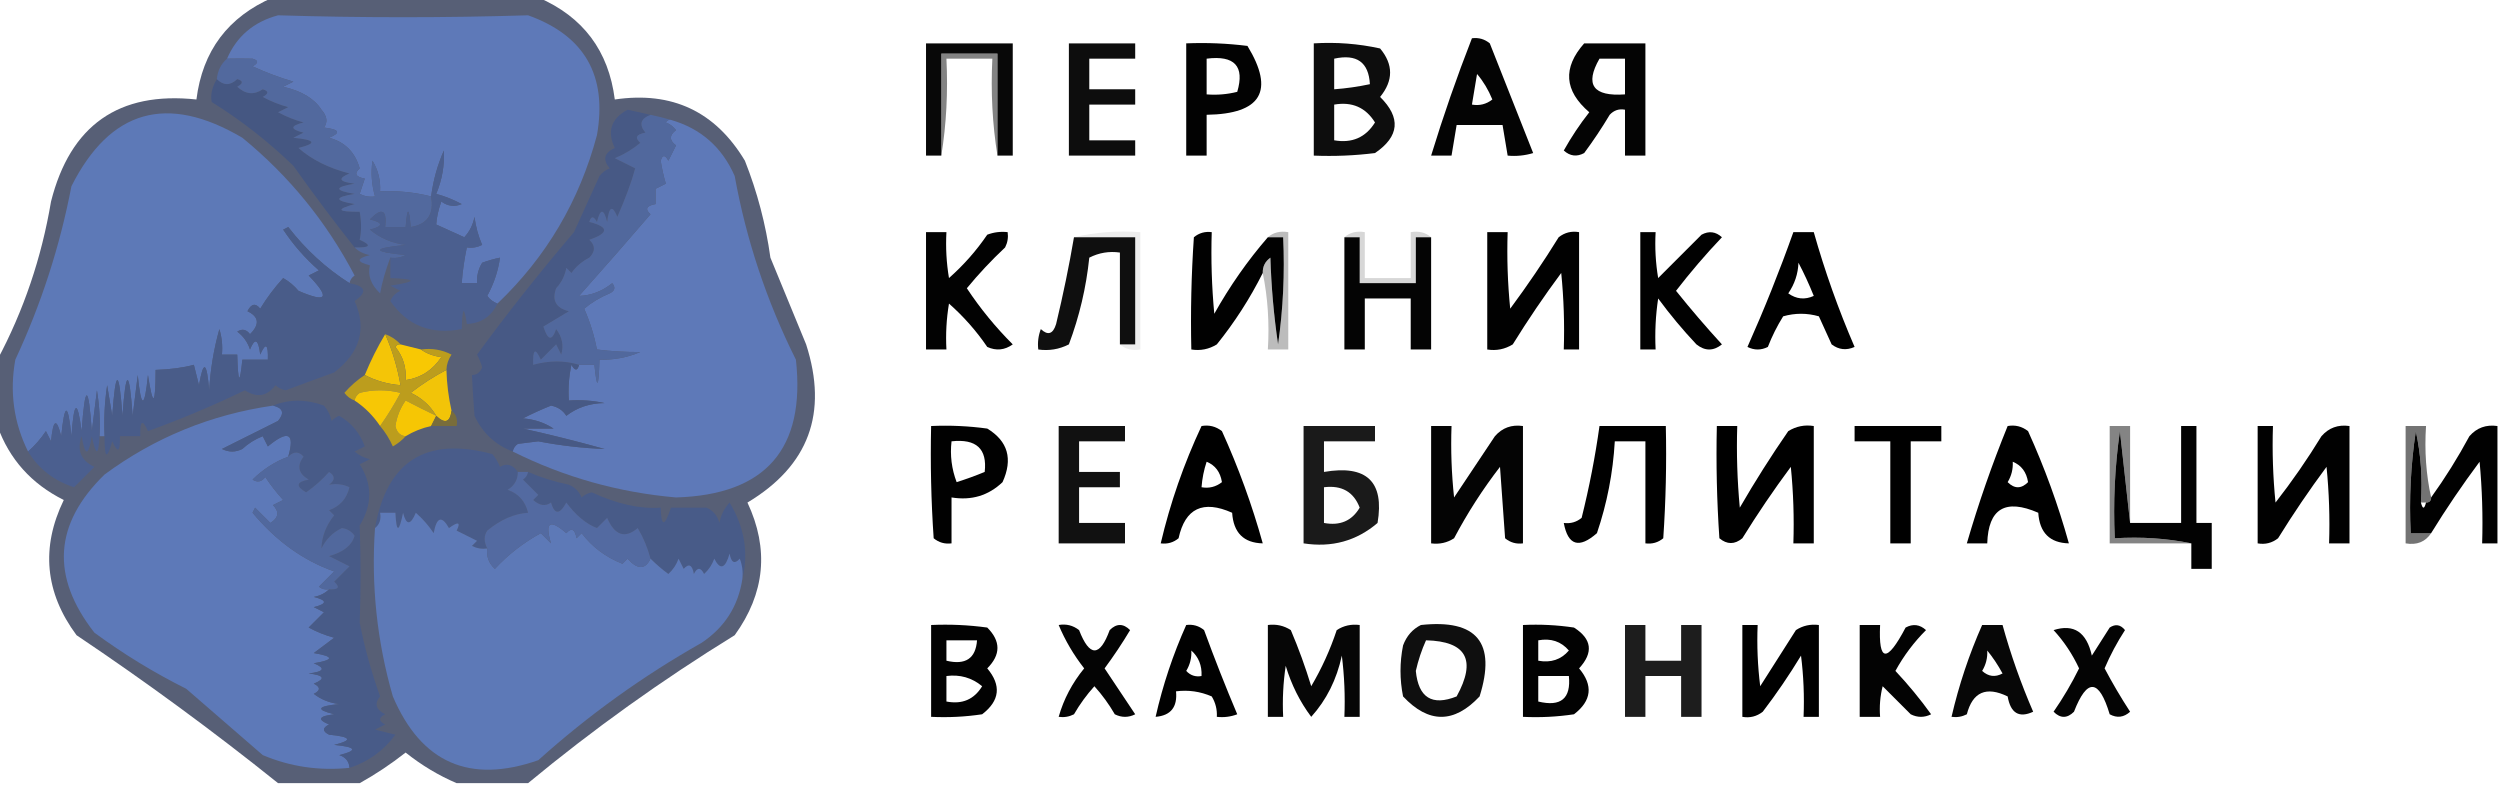 <?xml version="1.0" encoding="UTF-8"?> <svg xmlns="http://www.w3.org/2000/svg" width="490" height="154" viewBox="0 0 490 154" fill="none"><g clip-path="url(#clip0_25_366)"><path opacity="0.834" fill-rule="evenodd" clip-rule="evenodd" d="M53.5 -0.5C70.833 -0.5 88.167 -0.5 105.5 -0.5C114.293 3.296 119.293 9.963 120.5 19.5C131.708 17.843 140.208 21.843 146 31.5C148.427 37.632 150.093 43.966 151 50.5C153.333 56.167 155.667 61.833 158 67.5C162.346 80.971 158.512 91.304 146.5 98.5C150.779 107.61 149.946 116.277 144 124.5C129.74 133.283 116.24 142.95 103.5 153.5C98.833 153.5 94.167 153.5 89.5 153.5C85.965 151.992 82.631 149.992 79.5 147.5C76.606 149.772 73.606 151.772 70.5 153.5C65.167 153.5 59.833 153.5 54.5 153.5C41.797 143.31 28.63 133.644 15 124.5C8.816 116.146 7.983 107.313 12.5 98C6.164 94.838 1.831 90.004 -0.5 83.5C-0.5 79.167 -0.5 74.833 -0.5 70.5C4.649 60.837 8.149 50.504 10 39.5C13.788 24.534 23.288 17.867 38.5 19.5C39.689 9.977 44.689 3.31 53.5 -0.5Z" fill="#36405B"></path><path fill-rule="evenodd" clip-rule="evenodd" d="M97.5 59.5C96.711 59.217 96.044 58.717 95.5 58C96.817 55.562 97.65 53.062 98 50.5C96.865 50.727 95.698 51.06 94.5 51.5C93.754 52.736 93.421 54.069 93.5 55.5C92.5 55.5 91.5 55.5 90.5 55.5C90.674 53.139 91.007 50.806 91.5 48.5C92.552 48.65 93.552 48.483 94.5 48C93.751 46.266 93.251 44.433 93 42.5C92.71 44.044 92.044 45.377 91 46.5C89.184 45.67 87.351 44.837 85.5 44C85.594 42.578 85.928 41.078 86.5 39.5C87.768 40.428 89.101 40.595 90.5 40C88.913 39.138 87.246 38.471 85.5 38C86.65 35.254 87.15 32.421 87 29.5C85.745 32.338 84.911 35.338 84.5 38.5C81.236 37.676 77.902 37.342 74.5 37.5C74.628 35.345 74.128 33.345 73 31.5C72.666 33.847 72.833 36.181 73.5 38.5C72.448 38.65 71.448 38.483 70.5 38C70.833 37 71.167 36 71.5 35C69.699 34.683 69.366 34.016 70.5 33C69.595 29.818 67.595 27.818 64.5 27C66.878 26.026 66.544 25.359 63.5 25C64.28 23.927 64.113 22.76 63 21.5C61.617 19.331 59.117 17.831 55.5 17C56.167 16.667 56.833 16.333 57.5 16C54.756 15.197 52.089 14.197 49.5 13C50.696 12.346 50.696 11.846 49.5 11.5C47.854 11.458 46.188 11.458 44.5 11.5C46.394 7.116 49.727 4.282 54.5 3C70.828 3.501 87.162 3.501 103.5 3C114.571 6.967 119.071 14.8 117 26.5C113.56 39.391 107.06 50.391 97.5 59.5Z" fill="#5E79B8"></path><path opacity="0.982" fill-rule="evenodd" clip-rule="evenodd" d="M288.5 7.5C289.822 7.33 290.989 7.663 292 8.5C294.838 15.684 297.671 22.85 300.5 30C298.866 30.494 297.199 30.66 295.5 30.5C295.167 28.5 294.833 26.5 294.5 24.5C291.5 24.5 288.5 24.5 285.5 24.5C285.167 26.5 284.833 28.5 284.5 30.5C283.167 30.5 281.833 30.5 280.5 30.5C282.87 22.753 285.537 15.086 288.5 7.5ZM289.5 14.5C290.725 15.937 291.725 17.604 292.5 19.5C291.311 20.429 289.978 20.762 288.5 20.5C288.833 18.5 289.167 16.5 289.5 14.5Z" fill="black"></path><path opacity="0.968" fill-rule="evenodd" clip-rule="evenodd" d="M195.5 30.5C195.5 23.833 195.5 17.167 195.5 10.5C191.833 10.5 188.167 10.5 184.5 10.5C184.5 17.167 184.5 23.833 184.5 30.5C183.5 30.5 182.5 30.5 181.5 30.5C181.5 23.167 181.5 15.833 181.5 8.5C187.167 8.5 192.833 8.5 198.5 8.5C198.5 15.833 198.5 23.167 198.5 30.5C197.5 30.5 196.5 30.5 195.5 30.5Z" fill="black"></path><path opacity="0.947" fill-rule="evenodd" clip-rule="evenodd" d="M209.5 8.5C213.833 8.5 218.167 8.5 222.5 8.5C222.5 9.5 222.5 10.5 222.5 11.5C219.5 11.5 216.5 11.5 213.5 11.5C213.5 13.5 213.5 15.5 213.5 17.5C216.5 17.5 219.5 17.5 222.5 17.5C222.5 18.5 222.5 19.5 222.5 20.5C219.5 20.5 216.5 20.5 213.5 20.5C213.5 22.833 213.5 25.167 213.5 27.5C216.5 27.5 219.5 27.5 222.5 27.5C222.5 28.5 222.5 29.5 222.5 30.5C218.167 30.5 213.833 30.5 209.5 30.5C209.5 23.167 209.5 15.833 209.5 8.5Z" fill="black"></path><path opacity="0.99" fill-rule="evenodd" clip-rule="evenodd" d="M232.5 8.499C236.514 8.334 240.514 8.501 244.5 8.999C249.888 17.833 247.221 22.333 236.5 22.499C236.5 25.166 236.5 27.833 236.5 30.499C235.167 30.499 233.833 30.499 232.5 30.499C232.5 23.166 232.5 15.833 232.5 8.499ZM236.5 11.499C241.983 10.806 243.983 12.973 242.5 17.999C240.527 18.495 238.527 18.662 236.5 18.499C236.5 16.166 236.5 13.833 236.5 11.499Z" fill="black"></path><path opacity="0.947" fill-rule="evenodd" clip-rule="evenodd" d="M257.5 8.5C261.902 8.228 266.235 8.561 270.5 9.5C273.113 12.629 273.113 15.796 270.5 19C274.619 23.073 274.285 26.74 269.5 30C265.514 30.499 261.514 30.665 257.5 30.5C257.5 23.166 257.5 15.833 257.5 8.5ZM261.5 11.5C265.931 10.53 268.265 12.196 268.5 16.5C266.194 16.992 263.861 17.326 261.5 17.5C261.5 15.5 261.5 13.5 261.5 11.5ZM261.5 20.5C265.005 19.891 267.672 21.057 269.5 24C267.672 26.942 265.005 28.109 261.5 27.5C261.5 25.166 261.5 22.833 261.5 20.5Z" fill="black"></path><path opacity="0.981" fill-rule="evenodd" clip-rule="evenodd" d="M310.5 8.5C314.5 8.5 318.5 8.5 322.5 8.5C322.5 15.833 322.5 23.167 322.5 30.5C321.167 30.5 319.833 30.5 318.5 30.5C318.5 27.5 318.5 24.5 318.5 21.5C317.325 21.281 316.325 21.614 315.5 22.5C313.957 25.086 312.291 27.586 310.5 30C309.056 30.78 307.723 30.614 306.5 29.5C307.971 26.864 309.637 24.364 311.5 22C306.588 17.797 306.255 13.297 310.5 8.5ZM313.5 11.5C315.167 11.5 316.833 11.5 318.5 11.5C318.5 13.833 318.5 16.167 318.5 18.5C312.238 18.944 310.571 16.611 313.5 11.5Z" fill="black"></path><path opacity="0.486" fill-rule="evenodd" clip-rule="evenodd" d="M195.5 30.5C194.51 24.355 194.177 18.022 194.5 11.5C191.5 11.5 188.5 11.5 185.5 11.5C185.823 18.022 185.49 24.355 184.5 30.5C184.5 23.833 184.5 17.167 184.5 10.5C188.167 10.5 191.833 10.5 195.5 10.5C195.5 17.167 195.5 23.833 195.5 30.5Z" fill="black"></path><path fill-rule="evenodd" clip-rule="evenodd" d="M68.5 55.5C63.915 52.587 59.915 48.92 56.5 44.5C56.167 44.667 55.833 44.834 55.5 45C57.461 47.963 59.794 50.63 62.5 53C61.833 53.334 61.167 53.667 60.5 54C64.785 58.432 64.118 59.432 58.5 57C57.646 55.979 56.646 55.145 55.5 54.5C53.808 56.359 52.308 58.359 51 60.5C50.086 59.347 49.253 59.513 48.5 61C50.767 62.081 50.934 63.581 49 65.5C48.282 64.55 47.449 64.383 46.5 65C47.701 65.903 48.535 67.07 49 68.5C49.974 66.123 50.641 66.456 51 69.5C52.087 67.069 52.587 67.402 52.5 70.5C50.833 70.5 49.167 70.5 47.5 70.5C46.997 75.5 46.664 75.167 46.5 69.5C45.5 69.5 44.5 69.5 43.5 69.5C43.66 67.801 43.493 66.134 43 64.5C41.898 68.416 41.231 72.416 41 76.5C40.536 70.826 39.869 70.492 39 75.5C38.667 74.167 38.333 72.834 38 71.5C35.859 72.075 33.359 72.409 30.5 72.5C30.481 79.531 29.981 79.864 29 73.5C28.333 80.167 27.667 80.167 27 73.5C26.667 76.167 26.333 78.834 26 81.5C25.333 72.167 24.667 72.167 24 81.5C23.333 72.167 22.667 72.167 22 81.5C21.667 79.5 21.333 77.5 21 75.5C20.502 78.817 20.335 82.15 20.5 85.5C20.167 85.5 19.833 85.5 19.5 85.5C19.665 82.482 19.498 79.482 19 76.5C18.667 79.167 18.333 81.834 18 84.5C17.333 75.167 16.667 75.167 16 84.5C15.163 78.164 14.497 78.497 14 85.5C13.333 78.834 12.667 78.834 12 85.5C11.085 81.815 10.419 82.148 10 86.5C9.667 85.834 9.333 85.167 9 84.5C7.968 86.027 6.801 87.36 5.5 88.5C2.691 82.834 1.858 76.834 3 70.5C8.071 59.621 11.737 48.288 14 36.5C21.588 21.467 32.755 18.301 47.5 27C56.666 34.5 63.999 43.5 69.5 54C68.944 54.383 68.611 54.883 68.5 55.5Z" fill="#5D79B7"></path><path fill-rule="evenodd" clip-rule="evenodd" d="M131.5 23.5C137.359 25.19 141.526 28.856 144 34.5C146.279 47.062 150.279 59.062 156 70.5C157.927 87.975 150.093 96.975 132.5 97.5C121.239 96.523 110.572 93.523 100.5 88.5C100.611 87.883 100.944 87.383 101.5 87C102.833 86.834 104.167 86.667 105.5 86.5C109.844 87.34 114.178 87.84 118.5 88C113.126 86.505 107.793 85.171 102.5 84C104.5 84 106.5 84 108.5 84C106.715 82.837 104.715 82.171 102.5 82C104.289 81.086 106.123 80.253 108 79.5C109.326 79.755 110.326 80.422 111 81.5C113.133 79.863 115.633 79.029 118.5 79C116.19 78.504 113.857 78.337 111.5 78.5C111.337 76.143 111.503 73.81 112 71.5C112.69 72.739 113.19 72.739 113.5 71.5C114.5 71.5 115.5 71.5 116.5 71.5C117.003 76.5 117.336 76.167 117.5 70.5C120.271 70.579 122.937 70.079 125.5 69C122.563 69.012 119.73 68.845 117 68.5C116.468 65.737 115.634 63.07 114.5 60.5C116.001 59.249 117.668 58.249 119.5 57.5C120.521 56.999 120.688 56.332 120 55.5C118.013 57.088 115.846 57.921 113.5 58C118.524 52.354 123.19 47.021 127.5 42C126.366 40.984 126.699 40.318 128.5 40C128.5 39 128.5 38 128.5 37C129.167 36.667 129.833 36.334 130.5 36C130.056 34.467 129.723 32.967 129.5 31.5C129.846 30.305 130.346 30.305 131 31.5C131.5 30.5 132 29.5 132.5 28.5C131.167 27.5 131.167 26.5 132.5 25.5C131.975 24.808 131.308 24.308 130.5 24C130.728 23.601 131.062 23.435 131.5 23.5Z" fill="#5E79B8"></path><path fill-rule="evenodd" clip-rule="evenodd" d="M127.5 22.5C125.534 23.255 125.2 24.421 126.5 26C124.699 26.317 124.366 26.984 125.5 28C123.999 29.252 122.332 30.252 120.5 31C121.833 31.667 123.167 32.333 124.5 33C123.771 35.685 122.604 38.852 121 42.5C120.026 40.122 119.359 40.456 119 43.5C118.333 40.833 117.667 40.833 117 43.5C116.346 42.304 115.846 42.304 115.5 43.5C119.375 44.486 119.375 45.653 115.5 47C116.711 48.113 116.711 49.28 115.5 50.5C114.066 51.23 112.9 52.23 112 53.5C111.667 53.167 111.333 52.833 111 52.5C110.71 54.044 110.044 55.377 109 56.5C108.135 58.888 108.968 60.388 111.5 61C109.833 62 108.167 63 106.5 64C107.362 66.734 108.195 66.901 109 64.5C110.187 66.044 110.52 67.711 110 69.5C109.667 68.833 109.333 68.167 109 67.5C108 68.5 107 69.5 106 70.5C104.913 68.068 104.413 68.402 104.5 71.5C107.673 70.632 110.673 70.632 113.5 71.5C113.19 72.738 112.69 72.738 112 71.5C111.503 73.81 111.337 76.143 111.5 78.5C113.857 78.337 116.19 78.503 118.5 79C115.633 79.029 113.133 79.862 111 81.5C110.326 80.422 109.326 79.755 108 79.5C106.123 80.253 104.289 81.086 102.5 82C104.715 82.171 106.715 82.837 108.5 84C106.5 84 104.5 84 102.5 84C107.793 85.171 113.126 86.504 118.5 88C114.178 87.84 109.844 87.34 105.5 86.5C104.167 86.667 102.833 86.833 101.5 87C100.944 87.383 100.611 87.883 100.5 88.5C97.083 87.198 94.583 84.865 93 81.5C92.788 78.668 92.621 76.002 92.5 73.5C93.442 73.51 94.108 73.01 94.5 72C94.264 71.127 93.931 70.293 93.5 69.5C99.196 61.691 105.529 53.691 112.5 45.5C114.167 41.833 115.833 38.167 117.5 34.5C118.025 33.808 118.692 33.308 119.5 33C118.075 31.286 118.408 29.953 120.5 29C118.937 25.766 119.77 23.266 123 21.5C124.603 21.871 126.103 22.205 127.5 22.5Z" fill="#475985"></path><path fill-rule="evenodd" clip-rule="evenodd" d="M42.5 15.5C43.802 16.807 45.135 16.807 46.5 15.5C47.696 15.846 47.696 16.346 46.5 17C48.11 18.495 49.776 18.661 51.5 17.5C52.696 17.846 52.696 18.346 51.5 19C53.087 19.862 54.754 20.529 56.5 21C55.834 21.333 55.167 21.667 54.5 22C56.087 22.862 57.754 23.529 59.5 24C56.834 24.667 56.834 25.333 59.5 26C58.834 26.333 58.167 26.667 57.5 27C61.852 27.419 62.185 28.085 58.5 29C61.078 31.28 64.412 32.947 68.5 34C66.123 34.974 66.456 35.641 69.5 36C65.5 36.667 65.5 37.333 69.5 38C65.5 38.667 65.5 39.333 69.5 40C65.774 41.043 66.108 41.543 70.5 41.5C70.854 43.541 70.854 45.374 70.5 47C72.932 48.087 72.599 48.587 69.5 48.5C65.652 43.669 61.652 38.336 57.5 32.5C52.572 27.73 47.239 23.563 41.5 20C41.215 18.612 41.548 17.112 42.5 15.5Z" fill="#455782"></path><path fill-rule="evenodd" clip-rule="evenodd" d="M127.5 22.5C128.874 22.792 130.207 23.125 131.5 23.5C131.062 23.435 130.728 23.601 130.5 24C131.308 24.308 131.975 24.808 132.5 25.5C131.167 26.5 131.167 27.5 132.5 28.5C132 29.5 131.5 30.5 131 31.5C130.346 30.304 129.846 30.304 129.5 31.5C129.723 32.967 130.056 34.467 130.5 36C129.833 36.333 129.167 36.667 128.5 37C128.5 38 128.5 39 128.5 40C126.699 40.317 126.366 40.984 127.5 42C123.19 47.021 118.524 52.354 113.5 58C115.846 57.921 118.013 57.088 120 55.5C120.688 56.332 120.521 56.998 119.5 57.5C117.668 58.248 116.001 59.248 114.5 60.5C115.634 63.07 116.468 65.737 117 68.5C119.73 68.845 122.563 69.011 125.5 69C122.937 70.079 120.271 70.579 117.5 70.5C117.336 76.167 117.003 76.5 116.5 71.5C115.5 71.5 114.5 71.5 113.5 71.5C110.673 70.632 107.673 70.632 104.5 71.5C104.413 68.402 104.913 68.068 106 70.5C107 69.5 108 68.5 109 67.5C109.333 68.167 109.667 68.833 110 69.5C110.52 67.711 110.187 66.044 109 64.5C108.195 66.901 107.362 66.734 106.5 64C108.167 63 109.833 62 111.5 61C108.968 60.388 108.135 58.888 109 56.5C110.044 55.377 110.71 54.044 111 52.5C111.333 52.833 111.667 53.167 112 53.5C112.9 52.23 114.066 51.23 115.5 50.5C116.711 49.28 116.711 48.113 115.5 47C119.375 45.653 119.375 44.486 115.5 43.5C115.846 42.304 116.346 42.304 117 43.5C117.667 40.833 118.333 40.833 119 43.5C119.359 40.456 120.026 40.122 121 42.5C122.604 38.852 123.771 35.685 124.5 33C123.167 32.333 121.833 31.667 120.5 31C122.332 30.252 123.999 29.252 125.5 28C124.366 26.984 124.699 26.317 126.5 26C125.2 24.421 125.534 23.255 127.5 22.5Z" fill="#51689D"></path><path opacity="0.074" fill-rule="evenodd" clip-rule="evenodd" d="M210.5 46.499C214.634 45.514 218.968 45.181 223.5 45.499C223.5 53.166 223.5 60.833 223.5 68.499C221.901 68.767 220.568 68.434 219.5 67.499C220.5 67.499 221.5 67.499 222.5 67.499C222.5 60.499 222.5 53.499 222.5 46.499C218.5 46.499 214.5 46.499 210.5 46.499Z" fill="black"></path><path opacity="0.991" fill-rule="evenodd" clip-rule="evenodd" d="M181.5 45.5C182.833 45.5 184.167 45.5 185.5 45.5C185.335 48.519 185.502 51.519 186 54.5C188.872 51.964 191.372 49.13 193.5 46C194.793 45.51 196.127 45.344 197.5 45.5C197.649 46.552 197.483 47.552 197 48.5C194.317 51.016 191.817 53.683 189.5 56.5C192.122 60.458 195.122 64.124 198.5 67.5C196.926 68.631 195.259 68.798 193.5 68C191.372 64.87 188.872 62.037 186 59.5C185.502 62.482 185.335 65.482 185.5 68.5C184.167 68.5 182.833 68.5 181.5 68.5C181.5 60.834 181.5 53.167 181.5 45.5Z" fill="black"></path><path opacity="0.939" fill-rule="evenodd" clip-rule="evenodd" d="M210.5 46.5C214.5 46.5 218.5 46.5 222.5 46.5C222.5 53.5 222.5 60.5 222.5 67.5C221.5 67.5 220.5 67.5 219.5 67.5C219.5 61.5 219.5 55.5 219.5 49.5C217.396 49.201 215.396 49.534 213.5 50.5C212.895 56.345 211.562 62.012 209.5 67.5C207.604 68.466 205.604 68.799 203.5 68.5C203.343 67.127 203.51 65.793 204 64.5C205.395 65.815 206.395 65.481 207 63.5C208.386 57.735 209.552 52.069 210.5 46.5Z" fill="black"></path><path opacity="0.993" fill-rule="evenodd" clip-rule="evenodd" d="M248.5 46.5C249.5 46.5 250.5 46.5 251.5 46.5C251.83 53.532 251.497 60.532 250.5 67.5C249.67 61.862 249.17 56.196 249 50.5C247.961 51.244 247.461 52.244 247.5 53.5C245.009 58.478 242.009 63.145 238.5 67.5C236.955 68.452 235.288 68.785 233.5 68.5C233.334 61.159 233.5 53.826 234 46.5C235.011 45.663 236.178 45.33 237.5 45.5C237.334 50.844 237.501 56.177 238 61.5C241.03 56.084 244.53 51.084 248.5 46.5Z" fill="black"></path><path opacity="0.263" fill-rule="evenodd" clip-rule="evenodd" d="M248.5 46.5C249.568 45.565 250.901 45.232 252.5 45.5C252.5 53.166 252.5 60.833 252.5 68.5C251.167 68.5 249.833 68.5 248.5 68.5C248.821 63.305 248.487 58.305 247.5 53.5C247.461 52.243 247.961 51.243 249 50.5C249.17 56.195 249.67 61.862 250.5 67.5C251.497 60.531 251.83 53.531 251.5 46.5C250.5 46.5 249.5 46.5 248.5 46.5Z" fill="black"></path><path opacity="0.981" fill-rule="evenodd" clip-rule="evenodd" d="M263.5 46.5C264.5 46.5 265.5 46.5 266.5 46.5C266.5 49.5 266.5 52.5 266.5 55.5C270.167 55.5 273.833 55.5 277.5 55.5C277.5 52.5 277.5 49.5 277.5 46.5C278.5 46.5 279.5 46.5 280.5 46.5C280.5 53.833 280.5 61.167 280.5 68.5C279.167 68.5 277.833 68.5 276.5 68.5C276.5 65.167 276.5 61.833 276.5 58.5C273.5 58.5 270.5 58.5 267.5 58.5C267.5 61.833 267.5 65.167 267.5 68.5C266.167 68.5 264.833 68.5 263.5 68.5C263.5 61.167 263.5 53.833 263.5 46.5Z" fill="black"></path><path opacity="0.995" fill-rule="evenodd" clip-rule="evenodd" d="M291.5 45.501C292.833 45.501 294.167 45.501 295.5 45.501C295.334 50.512 295.501 55.512 296 60.501C299.362 55.971 302.529 51.304 305.5 46.501C306.689 45.572 308.022 45.239 309.5 45.501C309.5 53.167 309.5 60.834 309.5 68.501C308.5 68.501 307.5 68.501 306.5 68.501C306.666 63.489 306.499 58.489 306 53.501C302.638 58.03 299.471 62.697 296.5 67.501C294.955 68.452 293.288 68.786 291.5 68.501C291.5 60.834 291.5 53.167 291.5 45.501Z" fill="black"></path><path opacity="0.998" fill-rule="evenodd" clip-rule="evenodd" d="M351.5 45.5C352.833 45.5 354.167 45.5 355.5 45.5C357.668 53.171 360.335 60.671 363.5 68C361.888 68.72 360.388 68.554 359 67.5C358.163 65.649 357.329 63.816 356.5 62C354.167 61.333 351.833 61.333 349.5 62C348.308 63.912 347.308 65.912 346.5 68C345.167 68.667 343.833 68.667 342.5 68C345.797 60.608 348.797 53.108 351.5 45.5ZM352.5 51.5C353.578 53.539 354.578 55.706 355.5 58C353.741 58.797 352.074 58.631 350.5 57.5C351.747 55.677 352.414 53.677 352.5 51.5Z" fill="black"></path><path fill-rule="evenodd" clip-rule="evenodd" d="M84.5 38.5C85.113 41.97 83.779 43.97 80.5 44.5C80.167 40.5 79.833 40.5 79.5 44.5C78.167 44.5 76.833 44.5 75.5 44.5C75.875 41.094 74.875 40.593 72.5 43C75.167 43.667 75.167 44.334 72.5 45C74.525 46.678 76.859 47.678 79.5 48C72.833 48.667 72.833 49.334 79.5 50C78.552 50.483 77.552 50.65 76.5 50.5C75.548 53.033 74.882 55.366 74.5 57.5C72.697 55.796 72.031 53.962 72.5 52C69.833 51.334 69.833 50.667 72.5 50C71.263 49.768 70.263 49.268 69.5 48.5C72.598 48.588 72.932 48.088 70.5 47C70.854 45.375 70.854 43.541 70.5 41.5C66.107 41.543 65.774 41.043 69.5 40C65.5 39.334 65.5 38.667 69.5 38C65.5 37.334 65.5 36.667 69.5 36C66.456 35.641 66.122 34.975 68.5 34C64.411 32.947 61.078 31.28 58.5 29C62.185 28.086 61.852 27.419 57.5 27C58.167 26.667 58.833 26.334 59.5 26C56.833 25.334 56.833 24.667 59.5 24C57.754 23.529 56.087 22.863 54.5 22C55.167 21.667 55.833 21.334 56.5 21C54.754 20.529 53.087 19.863 51.5 19C52.696 18.346 52.696 17.846 51.5 17.5C49.776 18.662 48.11 18.495 46.5 17C47.696 16.346 47.696 15.846 46.5 15.5C45.135 16.807 43.802 16.807 42.5 15.5C42.66 13.847 43.326 12.514 44.5 11.5C46.188 11.458 47.854 11.458 49.5 11.5C50.696 11.846 50.696 12.346 49.5 13C52.089 14.197 54.756 15.197 57.5 16C56.833 16.334 56.167 16.667 55.5 17C59.117 17.831 61.617 19.331 63 21.5C64.113 22.761 64.28 23.927 63.5 25C66.544 25.359 66.878 26.026 64.5 27C67.595 27.819 69.595 29.819 70.5 33C69.366 34.016 69.699 34.683 71.5 35C71.167 36 70.833 37 70.5 38C71.448 38.483 72.448 38.65 73.5 38.5C72.833 36.181 72.666 33.847 73 31.5C74.128 33.346 74.628 35.346 74.5 37.5C77.902 37.343 81.236 37.676 84.5 38.5Z" fill="#52699E"></path><path opacity="0.995" fill-rule="evenodd" clip-rule="evenodd" d="M321.5 45.5C322.5 45.5 323.5 45.5 324.5 45.5C324.335 48.518 324.502 51.518 325 54.5C327.833 51.667 330.667 48.833 333.5 46C334.944 45.219 336.277 45.386 337.5 46.5C334.313 49.853 331.313 53.353 328.5 57C331.382 60.593 334.382 64.093 337.5 67.5C335.833 68.833 334.167 68.833 332.5 67.5C329.812 64.646 327.312 61.646 325 58.5C324.502 61.817 324.335 65.15 324.5 68.5C323.5 68.5 322.5 68.5 321.5 68.5C321.5 60.833 321.5 53.167 321.5 45.5Z" fill="black"></path><path fill-rule="evenodd" clip-rule="evenodd" d="M97.5 59.5C96.292 62.044 94.292 63.377 91.5 63.5C90.955 59.828 90.622 60.162 90.5 64.5C84.515 65.664 79.848 63.831 76.5 59C76.905 58.055 77.572 57.388 78.5 57C77.833 56.667 77.167 56.333 76.5 56C81.794 55.182 81.794 54.682 76.5 54.5C76.5 53.167 76.5 51.833 76.5 50.5C77.552 50.65 78.552 50.483 79.5 50C72.833 49.333 72.833 48.667 79.5 48C76.859 47.677 74.525 46.677 72.5 45C75.167 44.333 75.167 43.667 72.5 43C74.875 40.593 75.875 41.093 75.5 44.5C76.833 44.5 78.167 44.5 79.5 44.5C79.833 40.5 80.167 40.5 80.5 44.5C83.779 43.969 85.113 41.969 84.5 38.5C84.911 35.338 85.745 32.338 87 29.5C87.15 32.421 86.65 35.254 85.5 38C87.246 38.471 88.913 39.138 90.5 40C89.101 40.595 87.768 40.428 86.5 39.5C85.928 41.078 85.594 42.578 85.5 44C87.351 44.837 89.184 45.67 91 46.5C92.044 45.377 92.71 44.044 93 42.5C93.251 44.433 93.751 46.266 94.5 48C93.552 48.483 92.552 48.65 91.5 48.5C91.007 50.806 90.674 53.139 90.5 55.5C91.5 55.5 92.5 55.5 93.5 55.5C93.421 54.069 93.754 52.736 94.5 51.5C95.698 51.06 96.865 50.727 98 50.5C97.65 53.062 96.817 55.562 95.5 58C96.044 58.717 96.711 59.217 97.5 59.5Z" fill="#4B5F8F"></path><path opacity="0.157" fill-rule="evenodd" clip-rule="evenodd" d="M263.5 46.5C264.568 45.565 265.901 45.232 267.5 45.5C267.5 48.5 267.5 51.5 267.5 54.5C270.5 54.5 273.5 54.5 276.5 54.5C276.5 51.5 276.5 48.5 276.5 45.5C278.099 45.232 279.432 45.565 280.5 46.5C279.5 46.5 278.5 46.5 277.5 46.5C277.5 49.5 277.5 52.5 277.5 55.5C273.833 55.5 270.167 55.5 266.5 55.5C266.5 52.5 266.5 49.5 266.5 46.5C265.5 46.5 264.5 46.5 263.5 46.5Z" fill="black"></path><path fill-rule="evenodd" clip-rule="evenodd" d="M75.5 65.5C76.901 68.704 77.901 72.037 78.5 75.5C75.933 75.278 73.599 74.612 71.5 73.5C72.655 70.672 73.989 68.005 75.5 65.5Z" fill="#F4C507"></path><path fill-rule="evenodd" clip-rule="evenodd" d="M78.5 67.5C79.833 67.834 81.167 68.167 82.5 68.5C83.609 69.29 84.942 69.79 86.5 70C84.772 72.582 82.439 74.082 79.5 74.5C79.683 72.064 79.016 69.897 77.5 68C77.728 67.601 78.062 67.435 78.5 67.5Z" fill="#F8C803"></path><path fill-rule="evenodd" clip-rule="evenodd" d="M87.5 72.5C87.575 75.206 87.908 77.873 88.5 80.5C88.196 82.796 87.196 83.129 85.5 81.5C84.327 79.496 82.66 77.996 80.5 77C82.717 75.276 85.05 73.776 87.5 72.5Z" fill="#F2C408"></path><path fill-rule="evenodd" clip-rule="evenodd" d="M75.5 65.5C76.71 65.932 77.71 66.599 78.5 67.5C78.062 67.435 77.728 67.601 77.5 68C79.016 69.897 79.683 72.064 79.5 74.5C82.439 74.082 84.772 72.582 86.5 70C84.942 69.79 83.609 69.29 82.5 68.5C84.604 68.201 86.604 68.534 88.5 69.5C87.873 70.417 87.539 71.417 87.5 72.5C85.05 73.776 82.717 75.276 80.5 77C82.66 77.996 84.327 79.496 85.5 81.5C83.534 80.559 81.534 79.559 79.5 78.5C78.443 80.003 77.776 81.67 77.5 83.5C77.747 84.713 78.414 85.38 79.5 85.5C78.828 86.267 77.995 86.934 77 87.5C76.338 86.016 75.504 84.683 74.5 83.5C75.933 81.481 77.267 79.314 78.5 77C75.833 76.333 73.167 76.333 70.5 77C69.944 77.383 69.611 77.883 69.5 78.5C68.711 78.217 68.044 77.717 67.5 77C68.705 75.624 70.038 74.458 71.5 73.5C73.599 74.612 75.933 75.278 78.5 75.5C77.901 72.037 76.901 68.704 75.5 65.5Z" fill="#BC9D1D"></path><path fill-rule="evenodd" clip-rule="evenodd" d="M74.5 83.5C73.139 81.473 71.473 79.806 69.5 78.5C69.611 77.883 69.944 77.383 70.5 77C73.167 76.333 75.833 76.333 78.5 77C77.267 79.314 75.933 81.481 74.5 83.5Z" fill="#F7C705"></path><path fill-rule="evenodd" clip-rule="evenodd" d="M68.5 55.5C71.731 56.098 72.064 57.264 69.5 59C71.93 64.418 70.596 69.085 65.5 73C62.35 74.135 59.183 75.302 56 76.5C55.228 76.355 54.561 76.022 54 75.5C52.33 77.698 50.33 78.032 48 76.5C41.867 79.461 35.534 82.128 29 84.5C27.913 82.068 27.413 82.402 27.5 85.5C26.167 85.5 24.833 85.5 23.5 85.5C23.587 88.598 23.087 88.932 22 86.5C20.957 90.226 20.457 89.893 20.5 85.5C20.335 82.15 20.502 78.817 21 75.5C21.333 77.5 21.667 79.5 22 81.5C22.667 72.167 23.333 72.167 24 81.5C24.667 72.167 25.333 72.167 26 81.5C26.333 78.833 26.667 76.167 27 73.5C27.667 80.167 28.333 80.167 29 73.5C29.981 79.864 30.481 79.531 30.5 72.5C33.359 72.408 35.859 72.075 38 71.5C38.333 72.833 38.667 74.167 39 75.5C39.869 70.492 40.536 70.825 41 76.5C41.231 72.416 41.898 68.416 43 64.5C43.493 66.134 43.66 67.801 43.5 69.5C44.5 69.5 45.5 69.5 46.5 69.5C46.664 75.167 46.997 75.5 47.5 70.5C49.167 70.5 50.833 70.5 52.5 70.5C52.587 67.402 52.087 67.068 51 69.5C50.641 66.456 49.974 66.122 49 68.5C48.535 67.069 47.701 65.903 46.5 65C47.449 64.383 48.282 64.549 49 65.5C50.934 63.581 50.767 62.081 48.5 61C49.253 59.513 50.086 59.346 51 60.5C52.308 58.359 53.808 56.359 55.5 54.5C56.646 55.145 57.646 55.978 58.5 57C64.118 59.432 64.785 58.432 60.5 54C61.167 53.667 61.833 53.333 62.5 53C59.794 50.629 57.461 47.963 55.5 45C55.833 44.833 56.167 44.667 56.5 44.5C59.915 48.92 63.915 52.586 68.5 55.5Z" fill="#495C89"></path><path fill-rule="evenodd" clip-rule="evenodd" d="M85.5 81.5C85.167 82.167 84.833 82.833 84.5 83.5C82.716 83.892 81.049 84.559 79.5 85.5C78.414 85.38 77.747 84.713 77.5 83.5C77.776 81.67 78.443 80.003 79.5 78.5C81.534 79.559 83.534 80.559 85.5 81.5Z" fill="#F6C604"></path><path fill-rule="evenodd" clip-rule="evenodd" d="M53.5 79.5C55.465 79.948 55.798 80.948 54.5 82.5C50.834 84.333 47.167 86.167 43.5 88C44.834 88.667 46.167 88.667 47.5 88C48.665 86.916 49.999 86.083 51.5 85.5C51.834 86.167 52.167 86.833 52.5 87.5C56.498 84.202 57.831 84.868 56.5 89.5C53.884 90.48 51.551 91.98 49.5 94C50.449 94.617 51.283 94.451 52 93.5C53.046 95.091 54.213 96.591 55.5 98C54.834 98.333 54.167 98.667 53.5 99C54.784 100.297 54.617 101.464 53 102.5C52 101.5 51 100.5 50 99.5C49.834 99.833 49.667 100.167 49.5 100.5C54.114 106.039 59.447 109.873 65.5 112C64.5 113 63.5 114 62.5 115C63.095 115.464 63.761 115.631 64.5 115.5C63.738 116.268 62.738 116.768 61.5 117C64.167 117.667 64.167 118.333 61.5 119C62.167 119.333 62.834 119.667 63.5 120C62.5 121 61.5 122 60.5 123C62.087 123.862 63.754 124.529 65.5 125C64.167 126 62.834 127 61.5 128C65.5 128.667 65.5 129.333 61.5 130C63.878 130.974 63.545 131.641 60.5 132C63.545 132.359 63.878 133.026 61.5 134C62.834 134.667 62.834 135.333 61.5 136C62.95 137.117 64.616 137.784 66.5 138C62.148 138.419 61.815 139.086 65.5 140C62.456 140.359 62.123 141.026 64.5 142C63.167 142.667 63.167 143.333 64.5 144C68.852 144.419 69.185 145.086 65.5 146C69.852 146.419 70.185 147.086 66.5 148C67.756 148.417 68.423 149.25 68.5 150.5C62.567 151.111 56.9 150.278 51.5 148C46.5 143.667 41.5 139.333 36.5 135C30.167 131.835 24.167 128.169 18.5 124C9.902 112.999 10.569 102.666 20.5 93C30.329 85.756 41.329 81.256 53.5 79.5Z" fill="#5D79B8"></path><path fill-rule="evenodd" clip-rule="evenodd" d="M88.5 80.5C89.404 81.209 89.737 82.209 89.5 83.5C87.833 83.5 86.167 83.5 84.5 83.5C84.833 82.833 85.167 82.167 85.5 81.5C87.196 83.129 88.196 82.796 88.5 80.5Z" fill="#796D3B"></path><path opacity="0.996" fill-rule="evenodd" clip-rule="evenodd" d="M182.5 83.499C186.182 83.334 189.848 83.501 193.5 83.999C197.559 86.466 198.559 89.966 196.5 94.499C193.734 97.142 190.401 98.142 186.5 97.499C186.5 100.499 186.5 103.499 186.5 106.499C185.178 106.669 184.011 106.336 183 105.499C182.5 98.173 182.334 90.84 182.5 83.499ZM186.5 86.499C191.355 85.963 193.521 87.963 193 92.499C191.215 93.239 189.382 93.906 187.5 94.499C186.52 91.913 186.187 89.246 186.5 86.499Z" fill="black"></path><path opacity="0.932" fill-rule="evenodd" clip-rule="evenodd" d="M207.5 83.5C211.833 83.5 216.167 83.5 220.5 83.5C220.5 84.5 220.5 85.5 220.5 86.5C217.5 86.5 214.5 86.5 211.5 86.5C211.5 88.5 211.5 90.5 211.5 92.5C214.167 92.5 216.833 92.5 219.5 92.5C219.5 93.5 219.5 94.5 219.5 95.5C216.833 95.5 214.167 95.5 211.5 95.5C211.5 97.833 211.5 100.167 211.5 102.5C214.5 102.5 217.5 102.5 220.5 102.5C220.5 103.833 220.5 105.167 220.5 106.5C216.167 106.5 211.833 106.5 207.5 106.5C207.5 98.833 207.5 91.167 207.5 83.5Z" fill="black"></path><path opacity="0.997" fill-rule="evenodd" clip-rule="evenodd" d="M235.5 83.501C236.978 83.239 238.311 83.572 239.5 84.501C242.744 91.649 245.411 98.982 247.5 106.501C243.759 106.414 241.759 104.414 241.5 100.501C235.785 97.951 232.285 99.618 231 105.501C229.989 106.338 228.822 106.671 227.5 106.501C229.37 98.558 232.037 90.891 235.5 83.501ZM236.5 90.501C238.185 91.184 239.185 92.517 239.5 94.501C238.311 95.429 236.978 95.763 235.5 95.501C235.629 93.784 235.962 92.118 236.5 90.501Z" fill="black"></path><path opacity="0.897" fill-rule="evenodd" clip-rule="evenodd" d="M255.5 83.5C260.167 83.5 264.833 83.5 269.5 83.5C269.5 84.5 269.5 85.5 269.5 86.5C266.167 86.5 262.833 86.5 259.5 86.5C259.5 88.5 259.5 90.5 259.5 92.5C267.868 91.061 271.368 94.395 270 102.5C265.872 106.028 261.039 107.362 255.5 106.5C255.5 98.833 255.5 91.167 255.5 83.5ZM259.5 95.5C262.982 95.068 265.315 96.401 266.5 99.5C264.974 102.092 262.641 103.092 259.5 102.5C259.5 100.167 259.5 97.833 259.5 95.5Z" fill="black"></path><path opacity="0.983" fill-rule="evenodd" clip-rule="evenodd" d="M280.5 83.501C281.833 83.501 283.167 83.501 284.5 83.501C284.334 88.179 284.501 92.846 285 97.501C287.667 93.501 290.333 89.501 293 85.501C294.444 83.845 296.278 83.178 298.5 83.501C298.5 91.167 298.5 98.834 298.5 106.501C297.178 106.671 296.011 106.338 295 105.501C294.667 100.834 294.333 96.167 294 91.501C290.606 95.899 287.606 100.566 285 105.501C283.644 106.381 282.144 106.715 280.5 106.501C280.5 98.834 280.5 91.167 280.5 83.501Z" fill="black"></path><path opacity="0.997" fill-rule="evenodd" clip-rule="evenodd" d="M313.5 83.5C317.833 83.5 322.167 83.5 326.5 83.5C326.666 90.841 326.5 98.174 326 105.5C324.989 106.337 323.822 106.67 322.5 106.5C322.5 99.833 322.5 93.167 322.5 86.5C320.5 86.5 318.5 86.5 316.5 86.5C316.146 92.673 314.979 98.673 313 104.5C309.49 107.586 307.323 106.919 306.5 102.5C307.822 102.67 308.989 102.337 310 101.5C311.495 95.515 312.662 89.515 313.5 83.5Z" fill="black"></path><path opacity="0.998" fill-rule="evenodd" clip-rule="evenodd" d="M336.5 83.501C337.833 83.501 339.167 83.501 340.5 83.501C340.334 88.845 340.501 94.178 341 99.501C343.969 94.367 347.136 89.367 350.5 84.501C352.045 83.549 353.712 83.216 355.5 83.501C355.5 91.168 355.5 98.834 355.5 106.501C354.167 106.501 352.833 106.501 351.5 106.501C351.666 101.49 351.499 96.49 351 91.501C347.638 96.031 344.471 100.698 341.5 105.501C339.994 106.748 338.494 106.748 337 105.501C336.5 98.175 336.334 90.842 336.5 83.501Z" fill="black"></path><path fill-rule="evenodd" clip-rule="evenodd" d="M363.5 83.5C369.167 83.5 374.833 83.5 380.5 83.5C380.5 84.5 380.5 85.5 380.5 86.5C378.5 86.5 376.5 86.5 374.5 86.5C374.5 93.167 374.5 99.833 374.5 106.5C373.167 106.5 371.833 106.5 370.5 106.5C370.5 99.833 370.5 93.167 370.5 86.5C368.167 86.5 365.833 86.5 363.5 86.5C363.5 85.5 363.5 84.5 363.5 83.5Z" fill="black"></path><path opacity="0.997" fill-rule="evenodd" clip-rule="evenodd" d="M393.5 83.501C394.978 83.239 396.311 83.572 397.5 84.501C400.744 91.649 403.411 98.982 405.5 106.501C401.759 106.414 399.759 104.414 399.5 100.501C393.044 97.684 389.711 99.684 389.5 106.501C388.167 106.501 386.833 106.501 385.5 106.501C387.77 98.691 390.437 91.024 393.5 83.501ZM394.5 90.501C396.185 91.184 397.185 92.517 397.5 94.501C396.167 95.834 394.833 95.834 393.5 94.501C394.246 93.264 394.579 91.931 394.5 90.501Z" fill="black"></path><path opacity="0.989" fill-rule="evenodd" clip-rule="evenodd" d="M429.5 106.5C424.695 105.513 419.695 105.179 414.5 105.5C414.17 98.468 414.503 91.468 415.5 84.5C416.167 90.653 416.833 96.653 417.5 102.5C420.833 102.5 424.167 102.5 427.5 102.5C427.5 96.167 427.5 89.833 427.5 83.5C428.5 83.5 429.5 83.5 430.5 83.5C430.5 89.833 430.5 96.167 430.5 102.5C431.5 102.5 432.5 102.5 433.5 102.5C433.5 105.5 433.5 108.5 433.5 111.5C432.167 111.5 430.833 111.5 429.5 111.5C429.5 109.833 429.5 108.167 429.5 106.5Z" fill="black"></path><path opacity="0.482" fill-rule="evenodd" clip-rule="evenodd" d="M417.5 102.5C416.833 96.653 416.167 90.653 415.5 84.5C414.503 91.468 414.17 98.468 414.5 105.5C419.695 105.179 424.695 105.513 429.5 106.5C424.167 106.5 418.833 106.5 413.5 106.5C413.5 98.833 413.5 91.167 413.5 83.5C414.833 83.5 416.167 83.5 417.5 83.5C417.5 89.833 417.5 96.167 417.5 102.5Z" fill="black"></path><path opacity="0.993" fill-rule="evenodd" clip-rule="evenodd" d="M442.5 83.501C443.5 83.501 444.5 83.501 445.5 83.501C445.334 88.512 445.501 93.512 446 98.501C449.247 94.341 452.247 90.008 455 85.501C456.444 83.845 458.278 83.178 460.5 83.501C460.5 91.167 460.5 98.834 460.5 106.501C459.167 106.501 457.833 106.501 456.5 106.501C456.666 101.49 456.499 96.489 456 91.501C452.638 96.03 449.471 100.698 446.5 105.501C445.311 106.43 443.978 106.763 442.5 106.501C442.5 98.834 442.5 91.167 442.5 83.501Z" fill="black"></path><path opacity="0.549" fill-rule="evenodd" clip-rule="evenodd" d="M476.5 97.5C476.5 98.167 476.167 98.5 475.5 98.5C475.167 98.5 474.833 98.5 474.5 98.5C474.827 93.786 474.493 89.12 473.5 84.5C472.503 91.133 472.17 97.8 472.5 104.5C473.833 104.5 475.167 104.5 476.5 104.5C475.365 106.213 473.698 106.88 471.5 106.5C471.5 98.833 471.5 91.167 471.5 83.5C472.833 83.5 474.167 83.5 475.5 83.5C475.181 88.363 475.514 93.03 476.5 97.5Z" fill="black"></path><path opacity="0.996" fill-rule="evenodd" clip-rule="evenodd" d="M489.5 83.501C489.5 91.167 489.5 98.834 489.5 106.501C488.5 106.501 487.5 106.501 486.5 106.501C486.666 101.157 486.499 95.823 486 90.501C482.612 95.048 479.445 99.715 476.5 104.501C475.167 104.501 473.833 104.501 472.5 104.501C472.17 97.801 472.503 91.134 473.5 84.501C474.493 89.12 474.827 93.787 474.5 98.501C474.833 99.834 475.167 99.834 475.5 98.501C476.167 98.501 476.5 98.167 476.5 97.501C479.239 93.697 481.739 89.697 484 85.501C485.444 83.845 487.278 83.178 489.5 83.501Z" fill="black"></path><path fill-rule="evenodd" clip-rule="evenodd" d="M19.5 85.5C19.307 89.449 18.807 89.449 18 85.5C17.333 89.5 16.667 89.5 16 85.5C15.023 88.259 15.856 90.259 18.5 91.5C17.209 92.825 15.876 94.158 14.5 95.5C10.572 94.226 7.572 91.893 5.5 88.5C6.801 87.36 7.968 86.027 9 84.5C9.333 85.167 9.667 85.833 10 86.5C10.419 82.148 11.085 81.815 12 85.5C12.667 78.833 13.333 78.833 14 85.5C14.497 78.497 15.163 78.163 16 84.5C16.667 75.167 17.333 75.167 18 84.5C18.333 81.833 18.667 79.167 19 76.5C19.498 79.482 19.665 82.482 19.5 85.5Z" fill="#4B5F8F"></path><path fill-rule="evenodd" clip-rule="evenodd" d="M53.5 79.499C56.7 78.211 60.033 78.211 63.5 79.499C64.251 80.375 64.751 81.375 65 82.499C65.414 82.042 65.914 81.709 66.5 81.499C68.89 82.89 70.557 84.89 71.5 87.499C70.833 87.833 70.167 88.166 69.5 88.499C70.376 89.25 71.376 89.75 72.5 89.999C71.833 90.333 71.167 90.666 70.5 90.999C73.002 94.902 73.002 98.902 70.5 102.999C70.727 109.779 70.727 116.113 70.5 121.999C71.372 126.625 72.706 131.458 74.5 136.499C73.332 137.905 73.665 139.071 75.5 139.999C74.167 140.666 74.167 141.332 75.5 141.999C74.833 142.332 74.167 142.666 73.5 142.999C74.833 143.332 76.167 143.666 77.5 143.999C75.18 147.153 72.18 149.32 68.5 150.499C68.423 149.249 67.756 148.416 66.5 147.999C70.185 147.085 69.852 146.418 65.5 145.999C69.185 145.085 68.852 144.418 64.5 143.999C63.167 143.332 63.167 142.666 64.5 141.999C62.122 141.025 62.456 140.358 65.5 139.999C61.815 139.085 62.148 138.418 66.5 137.999C64.616 137.783 62.949 137.116 61.5 135.999C62.833 135.332 62.833 134.666 61.5 133.999C63.878 133.025 63.544 132.358 60.5 131.999C63.544 131.64 63.878 130.973 61.5 129.999C65.5 129.332 65.5 128.666 61.5 127.999C62.833 126.999 64.167 125.999 65.5 124.999C63.754 124.528 62.087 123.861 60.5 122.999C61.5 121.999 62.5 120.999 63.5 119.999C62.833 119.666 62.167 119.332 61.5 118.999C64.167 118.332 64.167 117.666 61.5 116.999C62.737 116.767 63.737 116.267 64.5 115.499C66.379 115.606 66.712 115.106 65.5 113.999C66.5 112.999 67.5 111.999 68.5 110.999C67.167 110.332 65.833 109.666 64.5 108.999C67.314 108.22 68.981 106.887 69.5 104.999C68.892 104.129 68.059 103.629 67 103.499C65.233 104.339 63.899 105.672 63 107.499C63.079 105.153 63.912 102.986 65.5 100.999C65.167 100.666 64.833 100.332 64.5 99.999C66.635 99.24 67.968 97.74 68.5 95.499C67.284 94.903 65.951 94.737 64.5 94.999C65.711 94.107 65.711 93.273 64.5 92.499C63.174 93.99 61.674 95.323 60 96.499C57.904 95.284 58.071 94.451 60.5 93.999C58.475 92.805 58.141 91.305 59.5 89.499C58.575 88.437 57.575 88.437 56.5 89.499C57.831 84.868 56.498 84.201 52.5 87.499C52.167 86.833 51.833 86.166 51.5 85.499C49.998 86.082 48.665 86.916 47.5 87.999C46.167 88.666 44.833 88.666 43.5 87.999C47.167 86.166 50.833 84.333 54.5 82.499C55.798 80.948 55.465 79.948 53.5 79.499Z" fill="#485B88"></path><path fill-rule="evenodd" clip-rule="evenodd" d="M101.5 92.5C101.489 94.018 100.823 95.184 99.5 96C101.635 96.759 102.968 98.259 103.5 100.5C100.767 100.678 98.1 101.845 95.5 104C94.829 104.986 94.829 106.153 95.5 107.5C94.448 107.649 93.448 107.483 92.5 107C92.833 106.667 93.167 106.333 93.5 106C92.167 105.333 90.833 104.667 89.5 104C90.34 102.334 89.84 102.167 88 103.5C86.582 100.999 85.582 101.332 85 104.5C84.02 103.019 82.853 101.685 81.5 100.5C80.459 102.991 79.626 102.991 79 100.5C78.193 104.449 77.693 104.449 77.5 100.5C76.5 100.5 75.5 100.5 74.5 100.5C74.737 101.791 74.404 102.791 73.5 103.5C75.832 90.35 83.498 85.517 96.5 89C97.126 89.751 97.626 90.584 98 91.5C99.313 90.713 100.48 91.047 101.5 92.5Z" fill="#495C8A"></path><path fill-rule="evenodd" clip-rule="evenodd" d="M103.5 92.5C106.054 93.606 108.721 94.439 111.5 95C112.667 95.5 113.5 96.333 114 97.5C114.561 96.978 115.228 96.645 116 96.5C120.932 98.789 125.432 99.789 129.5 99.5C129.596 103.311 130.262 103.311 131.5 99.5C133.833 99.5 136.167 99.5 138.5 99.5C139.799 100.09 140.632 101.09 141 102.5C141.29 100.956 141.956 99.623 143 98.5C145.928 103.356 146.761 108.356 145.5 113.5C145.657 112.127 145.49 110.793 145 109.5C143.984 110.634 143.317 110.301 143 108.5C142.16 111.464 141.16 111.797 140 109.5C139.581 110.672 138.915 111.672 138 112.5C137.333 111.167 136.667 111.167 136 112.5C135.683 110.699 135.016 110.366 134 111.5C133.667 110.833 133.333 110.167 133 109.5C132.581 110.672 131.915 111.672 131 112.5C129.845 111.662 128.678 110.662 127.5 109.5C126.955 107.407 126.122 105.407 125 103.5C122.487 105.617 120.487 104.951 119 101.5C118.333 102.167 117.667 102.833 117 103.5C114.86 102.664 112.86 100.997 111 98.5C109.691 100.891 108.691 100.891 108 98.5C106.927 99.28 105.76 99.113 104.5 98C104.833 97.667 105.167 97.333 105.5 97C104.5 96 103.5 95 102.5 94C103.056 93.617 103.389 93.117 103.5 92.5Z" fill="#485B88"></path><path fill-rule="evenodd" clip-rule="evenodd" d="M95.5 107.5C95.312 109.103 95.812 110.437 97 111.5C99.599 108.695 102.599 106.361 106 104.5C106.667 105.167 107.333 105.833 108 106.5C106.747 102.329 107.747 101.662 111 104.5C112.016 103.366 112.683 103.699 113 105.5C113.333 105.167 113.667 104.833 114 104.5C116.052 107.206 118.719 109.206 122 110.5C122.333 110.167 122.667 109.833 123 109.5C124.964 111.688 126.464 111.688 127.5 109.5C128.678 110.662 129.845 111.662 131 112.5C131.915 111.672 132.581 110.672 133 109.5C133.333 110.167 133.667 110.833 134 111.5C135.016 110.366 135.683 110.699 136 112.5C136.667 111.167 137.333 111.167 138 112.5C138.915 111.672 139.581 110.672 140 109.5C141.16 111.797 142.16 111.464 143 108.5C143.317 110.301 143.984 110.634 145 109.5C145.49 110.793 145.657 112.127 145.5 113.5C144.693 118.816 142.026 122.983 137.5 126C125.996 132.504 115.33 140.171 105.5 149C92.056 153.693 82.556 149.526 77 136.5C73.891 125.739 72.724 114.739 73.5 103.5C74.404 102.791 74.737 101.791 74.5 100.5C75.5 100.5 76.5 100.5 77.5 100.5C77.693 104.449 78.193 104.449 79 100.5C79.626 102.991 80.46 102.991 81.5 100.5C82.853 101.685 84.02 103.019 85 104.5C85.582 101.332 86.582 100.999 88 103.5C89.84 102.167 90.34 102.334 89.5 104C90.834 104.667 92.167 105.333 93.5 106C93.167 106.333 92.834 106.667 92.5 107C93.448 107.483 94.448 107.649 95.5 107.5Z" fill="#5D79B7"></path><path fill-rule="evenodd" clip-rule="evenodd" d="M101.5 92.5C102.167 92.5 102.833 92.5 103.5 92.5C103.389 93.117 103.056 93.617 102.5 94C103.5 95 104.5 96 105.5 97C105.167 97.333 104.833 97.667 104.5 98C105.76 99.113 106.927 99.28 108 98.5C108.691 100.891 109.691 100.891 111 98.5C112.86 100.997 114.86 102.664 117 103.5C117.667 102.833 118.333 102.167 119 101.5C120.487 104.951 122.487 105.617 125 103.5C126.122 105.407 126.955 107.407 127.5 109.5C126.464 111.688 124.964 111.688 123 109.5C122.667 109.833 122.333 110.167 122 110.5C118.719 109.206 116.052 107.206 114 104.5C113.667 104.833 113.333 105.167 113 105.5C112.683 103.699 112.016 103.366 111 104.5C107.747 101.662 106.747 102.329 108 106.5C107.333 105.833 106.667 105.167 106 104.5C102.599 106.361 99.6 108.695 97.001 111.5C95.812 110.437 95.312 109.103 95.501 107.5C94.829 106.153 94.829 104.986 95.501 104C98.101 101.845 100.767 100.678 103.5 100.5C102.968 98.259 101.635 96.759 99.501 96C100.823 95.184 101.489 94.017 101.5 92.5Z" fill="#536AA1"></path><path fill-rule="evenodd" clip-rule="evenodd" d="M64.5 115.5C63.761 115.631 63.094 115.464 62.5 115C63.5 114 64.5 113 65.5 112C59.447 109.873 54.113 106.039 49.5 100.5C49.667 100.167 49.833 99.833 50 99.5C51 100.5 52 101.5 53 102.5C54.617 101.464 54.784 100.297 53.5 99C54.167 98.667 54.833 98.333 55.5 98C54.212 96.59 53.046 95.09 52 93.5C51.282 94.451 50.449 94.617 49.5 94C51.551 91.98 53.884 90.48 56.5 89.5C57.575 88.438 58.575 88.438 59.5 89.5C58.141 91.306 58.475 92.806 60.5 94C58.071 94.451 57.904 95.284 60 96.5C61.674 95.323 63.174 93.99 64.5 92.5C65.711 93.274 65.711 94.107 64.5 95C65.951 94.737 67.284 94.904 68.5 95.5C67.968 97.741 66.635 99.241 64.5 100C64.833 100.333 65.167 100.667 65.5 101C63.912 102.987 63.079 105.154 63 107.5C63.899 105.673 65.233 104.34 67 103.5C68.059 103.63 68.892 104.13 69.5 105C68.981 106.888 67.314 108.221 64.5 109C65.833 109.667 67.167 110.333 68.5 111C67.5 112 66.5 113 65.5 114C66.712 115.107 66.379 115.607 64.5 115.5Z" fill="#51689D"></path><path opacity="0.99" fill-rule="evenodd" clip-rule="evenodd" d="M182.5 122.499C186.182 122.334 189.848 122.5 193.5 122.999C196.167 125.666 196.167 128.332 193.5 130.999C196.299 134.338 195.966 137.338 192.5 139.999C189.183 140.497 185.85 140.664 182.5 140.499C182.5 134.499 182.5 128.499 182.5 122.499ZM185.5 125.499C187.5 125.499 189.5 125.499 191.5 125.499C191.241 129.067 189.241 130.4 185.5 129.499C185.5 128.166 185.5 126.832 185.5 125.499ZM185.5 132.499C188.157 132.161 190.49 132.828 192.5 134.499C190.929 137.092 188.596 138.092 185.5 137.499C185.5 135.832 185.5 134.166 185.5 132.499Z" fill="black"></path><path opacity="0.883" fill-rule="evenodd" clip-rule="evenodd" d="M318.5 122.5C319.833 122.5 321.167 122.5 322.5 122.5C322.5 124.833 322.5 127.167 322.5 129.5C324.833 129.5 327.167 129.5 329.5 129.5C329.5 127.167 329.5 124.833 329.5 122.5C330.833 122.5 332.167 122.5 333.5 122.5C333.5 128.5 333.5 134.5 333.5 140.5C332.167 140.5 330.833 140.5 329.5 140.5C329.5 137.833 329.5 135.167 329.5 132.5C327.167 132.5 324.833 132.5 322.5 132.5C322.5 135.167 322.5 137.833 322.5 140.5C321.167 140.5 319.833 140.5 318.5 140.5C318.5 134.5 318.5 128.5 318.5 122.5Z" fill="black"></path><path opacity="0.938" fill-rule="evenodd" clip-rule="evenodd" d="M278.5 122.5C289.477 121.31 293.31 125.976 290 136.5C285 141.833 280 141.833 275 136.5C274.333 133.167 274.333 129.833 275 126.5C275.69 124.65 276.856 123.316 278.5 122.5ZM279.5 125.5C287.433 125.691 289.433 129.358 285.5 136.5C280.679 138.419 278.012 136.752 277.5 131.5C277.977 129.403 278.643 127.403 279.5 125.5Z" fill="black"></path><path opacity="0.984" fill-rule="evenodd" clip-rule="evenodd" d="M402.5 123.501C406.475 122.231 408.975 123.898 410 128.501C411.167 126.668 412.333 124.834 413.5 123.001C414.635 122.252 415.635 122.418 416.5 123.501C414.949 125.885 413.615 128.385 412.5 131.001C414.034 133.9 415.701 136.734 417.5 139.501C416.277 140.615 414.944 140.782 413.5 140.001C411.407 133.031 409.074 132.864 406.5 139.501C405.167 140.834 403.833 140.834 402.5 139.501C404.382 136.788 406.049 133.954 407.5 131.001C406.188 128.194 404.521 125.694 402.5 123.501Z" fill="black"></path><path opacity="0.976" fill-rule="evenodd" clip-rule="evenodd" d="M248.5 122.5C250.144 122.286 251.644 122.62 253 123.5C254.53 127.09 255.864 130.757 257 134.5C259.047 131.036 260.713 127.37 262 123.5C263.356 122.62 264.856 122.286 266.5 122.5C266.5 128.5 266.5 134.5 266.5 140.5C265.5 140.5 264.5 140.5 263.5 140.5C263.666 136.486 263.499 132.486 263 128.5C261.996 133.175 259.996 137.175 257 140.5C254.777 137.532 253.11 134.198 252 130.5C251.502 133.817 251.335 137.15 251.5 140.5C250.5 140.5 249.5 140.5 248.5 140.5C248.5 134.5 248.5 128.5 248.5 122.5Z" fill="black"></path><path opacity="0.997" fill-rule="evenodd" clip-rule="evenodd" d="M341.5 122.5C342.5 122.5 343.5 122.5 344.5 122.5C344.334 126.514 344.501 130.514 345 134.5C347.333 130.833 349.667 127.167 352 123.5C353.356 122.62 354.856 122.286 356.5 122.5C356.5 128.5 356.5 134.5 356.5 140.5C355.5 140.5 354.5 140.5 353.5 140.5C353.666 136.486 353.499 132.486 353 128.5C350.695 132.304 348.195 135.97 345.5 139.5C344.311 140.429 342.978 140.762 341.5 140.5C341.5 134.5 341.5 128.5 341.5 122.5Z" fill="black"></path><path opacity="0.972" fill-rule="evenodd" clip-rule="evenodd" d="M388.5 122.5C389.833 122.5 391.167 122.5 392.5 122.5C394.095 128.283 396.095 133.949 398.5 139.5C395.737 140.784 394.07 139.784 393.5 136.5C389.3 134.46 386.633 135.627 385.5 140C384.552 140.483 383.552 140.649 382.5 140.5C383.934 134.302 385.934 128.302 388.5 122.5ZM389.5 127.5C390.601 128.848 391.601 130.348 392.5 132C391.056 132.781 389.723 132.614 388.5 131.5C389.246 130.264 389.579 128.93 389.5 127.5Z" fill="black"></path><path opacity="0.988" fill-rule="evenodd" clip-rule="evenodd" d="M364.5 122.5C365.833 122.5 367.167 122.5 368.5 122.5C368.156 129.815 369.822 129.981 373.5 123C374.944 122.219 376.277 122.386 377.5 123.5C375.115 125.884 373.115 128.55 371.5 131.5C374.022 134.188 376.356 137.021 378.5 140C377.167 140.667 375.833 140.667 374.5 140C372.667 138.167 370.833 136.333 369 134.5C368.505 136.473 368.338 138.473 368.5 140.5C367.167 140.5 365.833 140.5 364.5 140.5C364.5 134.5 364.5 128.5 364.5 122.5Z" fill="black"></path><path opacity="0.982" fill-rule="evenodd" clip-rule="evenodd" d="M207.5 122.501C208.978 122.239 210.311 122.572 211.5 123.501C213.556 128.8 215.556 128.8 217.5 123.501C218.833 122.168 220.167 122.168 221.5 123.501C219.957 126.087 218.291 128.587 216.5 131.001C218.5 134.001 220.5 137.001 222.5 140.001C221.167 140.668 219.833 140.668 218.5 140.001C217.36 138.028 216.027 136.194 214.5 134.501C212.973 136.194 211.64 138.028 210.5 140.001C209.552 140.484 208.552 140.65 207.5 140.501C208.484 137.036 210.15 133.87 212.5 131.001C210.432 128.359 208.765 125.526 207.5 122.501Z" fill="black"></path><path opacity="0.991" fill-rule="evenodd" clip-rule="evenodd" d="M298.5 122.501C301.85 122.336 305.183 122.503 308.5 123.001C312.02 125.238 312.353 127.905 309.5 131.001C312.299 134.34 311.966 137.34 308.5 140.001C305.183 140.499 301.85 140.666 298.5 140.501C298.5 134.501 298.5 128.501 298.5 122.501ZM301.5 132.501C303.5 132.501 305.5 132.501 307.5 132.501C307.938 136.909 305.938 138.576 301.5 137.501C301.5 135.834 301.5 134.168 301.5 132.501ZM301.5 125.501C303.977 125.052 305.977 125.718 307.5 127.501C305.977 129.284 303.977 129.95 301.5 129.501C301.5 128.168 301.5 126.834 301.5 125.501Z" fill="black"></path><path opacity="0.994" fill-rule="evenodd" clip-rule="evenodd" d="M232.5 122.5C233.822 122.33 234.989 122.663 236 123.5C238.037 129.071 240.204 134.571 242.5 140C241.207 140.49 239.873 140.657 238.5 140.5C238.579 139.07 238.246 137.736 237.5 136.5C235.257 135.526 232.924 135.192 230.5 135.5C230.803 138.588 229.47 140.254 226.5 140.5C227.899 134.303 229.899 128.303 232.5 122.5ZM233.5 127.5C234.931 128.78 235.598 130.447 235.5 132.5C234.325 132.719 233.325 132.386 232.5 131.5C233.246 130.264 233.579 128.93 233.5 127.5Z" fill="black"></path></g><defs><clipPath id="clip0_25_366"><rect width="490" height="154" fill="white"></rect></clipPath></defs></svg> 